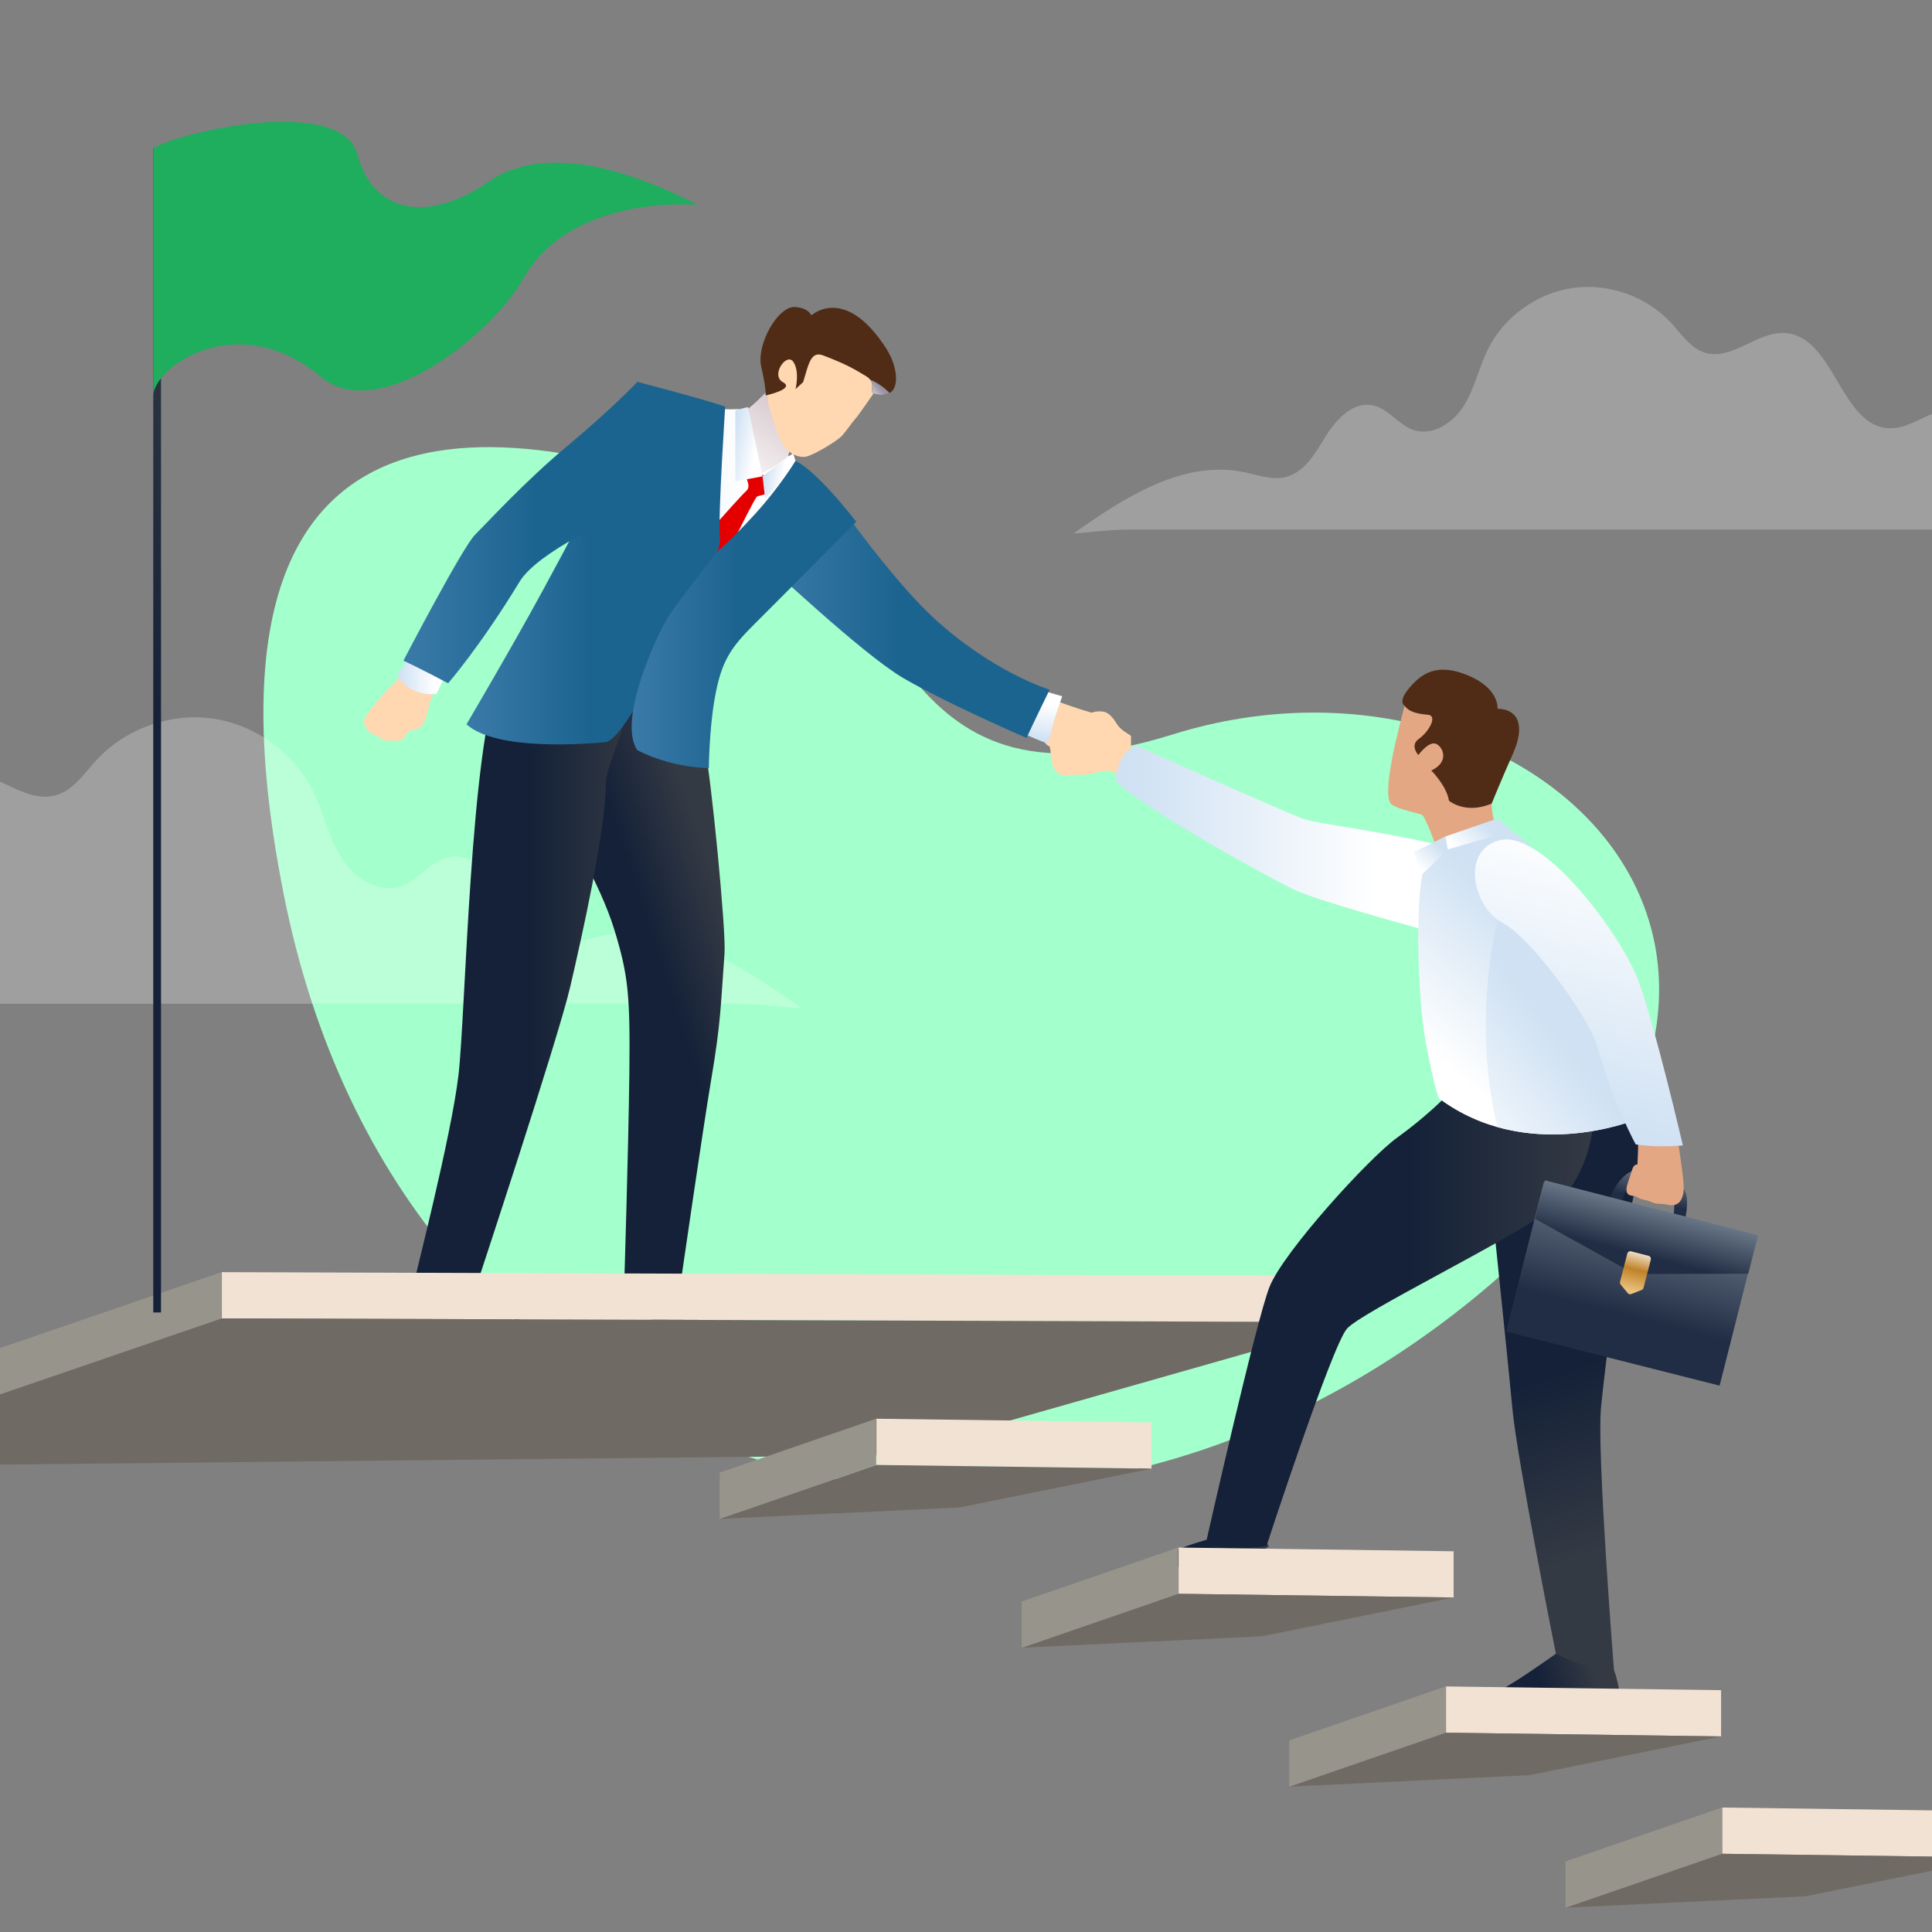 <svg width="177" height="177" viewBox="0 0 177 177" fill="none" xmlns="http://www.w3.org/2000/svg">
<rect x="0" y="0" width="177" height="177" fill="#808080" stroke="none"/>
<g clip-path="url(#clip0)">
<path d="M68.798 46.404C54.576 41.284 15.171 27.311 25.987 81.906C36.803 136.5 92.417 151.763 133.139 120.438C173.862 89.113 140.845 56.845 107.432 67.287C80.701 75.641 83.019 51.523 68.798 46.404Z" fill="#A3FFCB"/>
<g opacity="0.82">
<g opacity="0.82">
<g opacity="0.82">
<g opacity="0.82">
<g opacity="0.82">
<g opacity="0.82">
<path opacity="0.82" d="M-43.221 90.096C-40.173 90.35 -37.145 90.972 -34.738 89.085C-32.331 87.197 -30.677 84.527 -28.534 82.344C-26.391 80.162 -23.355 78.397 -20.383 79.12C-18.468 79.587 -16.798 81.04 -14.827 81.011C-9.473 80.934 -8.842 71.105 -3.501 70.711C-0.477 70.489 2.252 73.707 5.16 72.845C6.734 72.378 7.71 70.865 8.82 69.655C11.473 66.762 15.59 65.285 19.477 65.833C23.364 66.381 26.913 68.938 28.663 72.451C29.642 74.416 30.083 76.634 31.229 78.507C32.375 80.379 34.614 81.895 36.696 81.2C38.342 80.649 39.415 78.883 41.114 78.53C43.214 78.094 45.037 79.989 46.168 81.811C47.298 83.632 48.461 85.77 50.543 86.283C52.027 86.649 53.555 86.059 55.053 85.75C61.637 84.394 67.986 88.487 73.468 92.379C71.454 92.239 69.446 91.96 67.428 91.96H-48.174C-44.604 89.886 -48.995 89.614 -43.221 90.096Z" fill="url(#paint0_linear)"/>
</g>
</g>
</g>
</g>
</g>
</g>
<g opacity="0.82">
<g opacity="0.82">
<g opacity="0.82">
<g opacity="0.82">
<g opacity="0.82">
<g opacity="0.82">
<path opacity="0.82" d="M197.22 46.935C194.638 47.151 192.072 47.678 190.033 46.079C187.995 44.48 186.593 42.218 184.777 40.369C182.962 38.52 180.39 37.025 177.872 37.638C176.25 38.032 174.835 39.264 173.165 39.239C168.629 39.174 168.095 30.846 163.57 30.513C161.008 30.325 158.696 33.051 156.233 32.321C154.898 31.925 154.072 30.644 153.132 29.618C150.884 27.167 147.396 25.917 144.103 26.381C140.81 26.845 137.804 29.011 136.321 31.988C135.492 33.652 135.118 35.531 134.147 37.117C133.177 38.704 131.279 39.988 129.515 39.398C128.121 38.933 127.212 37.436 125.773 37.137C123.994 36.767 122.449 38.373 121.491 39.916C120.533 41.46 119.549 43.271 117.785 43.706C116.527 44.015 115.233 43.516 113.964 43.254C108.386 42.105 103.007 45.572 98.363 48.87C100.069 48.752 101.77 48.515 103.48 48.515H201.416C198.392 46.757 202.112 46.527 197.22 46.935Z" fill="url(#paint1_linear)"/>
</g>
</g>
</g>
</g>
</g>
</g>
<path d="M50.446 72.778C51.753 75.732 54.955 80.861 56.265 85.12C57.575 89.378 57.738 91.189 57.657 98.38C57.58 105.178 57.184 117.782 57.184 117.782C58.986 118.856 62.32 117.782 62.32 117.782C62.32 117.782 64.437 103.147 65.127 99.088C66.078 93.499 66.022 92.047 66.378 87.328C66.533 85.276 65.128 70.994 64.584 68.603C64.278 67.256 64.847 66.671 63.929 65.764C63.011 64.857 53.775 60.96 53.775 60.96C53.775 60.96 49.139 69.825 50.446 72.778Z" fill="url(#paint2_linear)"/>
<path d="M45.804 61.943C43.075 68.275 42.664 92.777 42.008 98.455C41.353 104.133 37.917 117.309 37.917 117.637C37.917 117.964 43.703 117.637 43.703 117.637C43.703 117.637 51.142 95.126 52.234 90.431C53.326 85.736 55.467 76.208 55.522 71.628C55.54 70.117 58.47 63.69 58.385 62.274C58.385 62.274 53.858 59.212 50.091 59.212C48.301 59.212 46.684 59.903 45.804 61.943Z" fill="url(#paint3_linear)"/>
<path d="M71.666 34.319C71.666 34.319 69.425 36.973 68.144 37.72C66.863 38.467 61.527 37.72 61.527 37.72C61.527 37.72 63.341 43.056 65.796 44.55C68.251 46.044 72.84 45.618 72.84 45.618C72.84 45.618 72.093 43.604 72.199 41.882C72.306 40.16 75.179 38.894 75.179 38.894L71.666 34.319Z" fill="#FFD7B1"/>
<path d="M71.666 34.319C71.666 34.319 69.425 36.973 68.144 37.72C66.863 38.467 61.527 37.72 61.527 37.72C61.527 37.72 63.341 43.056 65.796 44.55C68.251 46.044 72.84 45.617 72.84 45.617C72.84 45.617 72.093 43.604 72.2 41.882C72.306 40.16 75.179 38.894 75.179 38.894L71.666 34.319Z" fill="url(#paint4_linear)"/>
<path d="M62.565 37.343C62.565 37.343 59.998 48.076 58.142 51.461C56.286 54.846 54.212 57.794 54.212 57.794L53.775 60.96C53.775 60.96 55.085 63.417 58.797 64.591L62.51 65.764C62.51 65.764 61.527 60.523 64.912 56.156C68.296 51.788 74.083 45.019 74.083 45.019L72.882 42.216L72.664 41.525C72.664 41.525 70.153 43.381 69.607 43.381C69.607 43.381 67.15 38.45 67.696 37.467C67.696 37.467 66.714 37.592 65.184 37.343C64.581 37.245 64.088 37.212 63.7 37.212C62.924 37.212 62.565 37.343 62.565 37.343Z" fill="url(#paint5_linear)"/>
<path d="M68.345 45.002C69.03 44.412 67.879 43.501 68.415 42.764C68.46 42.703 68.507 42.654 68.555 42.614L70.804 44.126C70.656 44.49 70.509 44.855 70.361 45.218C69.912 45.339 69.426 45.443 69.354 45.49C69.022 45.702 64.507 55.231 63.491 56.458C62.434 57.733 60.697 58.799 60.315 58.535C59.853 58.213 60.343 54.66 60.632 54.177C61.874 52.1 67.786 45.484 68.345 45.002Z" fill="#E50000"/>
<path d="M67.367 37.578V44.099L69.862 43.639L68.521 37.29L67.367 37.578Z" fill="url(#paint6_linear)"/>
<path d="M69.862 43.639L70.09 45.654L72.755 42.898L72.305 41.727L69.862 43.639Z" fill="url(#paint7_linear)"/>
<path d="M103.621 67.411C103.158 67.113 102.632 66.825 102.324 66.328C102.016 65.832 101.625 65.278 101.069 65.197C100.513 65.117 99.83 65.23 99.862 65.524C99.893 65.817 101.033 66.512 101.144 66.947C101.255 67.383 101.558 68.094 101.383 68.656C101.208 69.218 101.236 70.491 101.236 70.491C101.236 70.491 102.082 70.369 102.879 70.779C103.676 71.19 103.621 67.411 103.621 67.411Z" fill="#FFD7B1"/>
<path d="M102.491 67.398C101.683 66.9 99.835 66.2 99.253 66.389C98.67 66.577 97.078 67.53 96.787 67.871C96.496 68.212 96.023 67.949 96.162 68.389C96.303 68.83 96.275 69.808 96.518 70.315C96.761 70.823 97.192 71.097 97.793 71.013C98.392 70.93 99.428 71.068 100.113 70.85C100.798 70.632 101.549 70.496 102.085 70.755C102.621 71.015 103.129 71.081 103.129 71.081C103.129 71.081 103.353 68.468 103.581 68.231C103.809 67.994 102.491 67.398 102.491 67.398Z" fill="#FFD7B1"/>
<path d="M102.089 67.18C101.724 66.573 101.424 65.555 100.715 65.455C100.006 65.355 97.729 64.577 97.006 64.299C96.401 64.066 95.709 63.527 95.205 63.087C94.624 63.876 94.043 64.663 93.454 65.446C93.808 65.837 94.204 66.255 94.566 66.587C95.526 67.464 95.61 68.183 96.162 68.389C96.715 68.596 96.913 68.157 97.613 67.692C98.313 67.227 99.17 66.456 99.66 66.465C100.15 66.476 100.586 67.452 101.08 67.648C101.574 67.844 102.455 67.787 102.089 67.18Z" fill="#FFD7B1"/>
<path d="M90.228 63.605C90.228 63.605 91.756 65.836 92.796 66.604C93.835 67.371 95.946 68.103 95.946 68.103C95.946 68.103 96.183 67.574 96.408 66.616C96.633 65.657 97.316 63.789 97.316 63.789C97.316 63.789 95.651 63.309 94.735 63.029L90.228 63.605Z" fill="url(#paint8_linear)"/>
<path d="M69.996 51.429C69.996 51.429 79.014 59.927 82.717 62.099C86.718 64.445 94.046 67.606 94.046 67.606C94.712 66.151 96.162 63.188 96.162 63.188C96.162 63.188 90.972 61.607 85.571 56.64C82.513 53.828 78.834 48.871 78.043 47.798L69.996 51.429Z" fill="url(#paint9_linear)"/>
<path d="M55.631 42.216C54.321 45.583 52.553 48.889 49.735 54.081C46.951 59.212 42.738 66.357 42.738 66.357C45.522 68.869 53.993 68.132 55.467 67.991C56.941 67.85 60.708 60.468 62.018 57.52C63.329 54.573 66.113 51.297 65.949 49.168C65.785 47.039 66.44 37.252 66.44 37.252C63.932 36.408 58.394 34.992 58.394 34.992C58.394 34.992 56.941 38.85 55.631 42.216Z" fill="url(#paint10_linear)"/>
<path d="M69.17 47.093C66.877 49.605 65.752 50.498 65.752 50.498C65.752 50.498 62.4 54.736 61.309 56.374C60.217 58.012 56.53 66.017 58.386 68.719C58.386 68.719 61.117 70.264 64.939 70.373C64.939 70.373 64.969 66.973 65.455 64.123C66.066 60.528 66.96 59.322 69.155 57.138C71.35 54.955 78.444 47.798 78.444 47.798C78.444 47.798 74.957 43.236 72.882 42.216C72.882 42.216 71.463 44.582 69.17 47.093Z" fill="url(#paint11_linear)"/>
<path d="M38.768 115.343C38.768 115.343 38.089 117.605 37.783 119.668C41.117 119.828 44.41 120.366 47.693 121.01C47.264 120.537 46.661 120.04 45.92 119.545C43.43 117.883 43.001 115.343 43.001 115.343H38.768Z" fill="url(#paint12_linear)"/>
<path d="M57.828 117.235C57.828 117.235 56.957 118.453 56.729 120.227C60.306 121.001 63.859 121.866 67.365 122.901C67.442 122.231 66.116 121.895 64.295 120.12C62.151 118.03 61.855 117.006 60.581 116.504L57.828 117.235Z" fill="url(#paint13_linear)"/>
<path d="M40.59 61.996C39.94 62.936 39.434 63.949 39.289 64.744C39.144 65.539 38.783 66.359 38.566 66.6C38.349 66.841 37.337 66.986 37.337 66.986C37.337 66.986 37.12 67.781 36.614 67.853C36.107 67.925 36.18 67.781 35.601 67.853C35.023 67.925 34.95 67.564 34.372 67.347C33.794 67.13 33.866 67.154 33.504 66.6C33.143 66.045 33.36 65.777 34.011 64.935C34.661 64.093 35.312 63.322 36.324 62.358C37.337 61.394 38.363 59.327 38.363 59.327L40.59 61.996Z" fill="#FFD7B1"/>
<path d="M36.38 61.831C37.682 64.013 39.999 63.562 39.999 63.562L41.3 60.815L39.074 58.146L36.38 61.831Z" fill="url(#paint14_linear)"/>
<path d="M52.028 40.816C48.097 44.091 44.658 47.858 43.511 49.004C42.365 50.151 36.96 60.523 36.96 60.523C36.96 60.523 38.598 61.288 41.055 62.598C41.055 62.598 44.003 59.212 47.606 53.284C49.239 50.597 56.132 47.421 59.976 45.674C63.82 43.927 63.635 36.317 58.394 34.992C58.394 34.992 55.959 37.54 52.028 40.816Z" fill="url(#paint15_linear)"/>
<path d="M80.033 36.042C80.033 36.042 78.653 38.055 78.356 38.378C78.058 38.701 77.553 39.461 77.135 39.924C76.718 40.386 74.605 41.667 73.865 41.833C73.125 41.998 72.111 41.461 71.648 40.632C71.186 39.804 70.722 38.152 70.43 37.19C70.137 36.228 70.844 33.848 70.844 33.848C70.844 33.848 71.126 31.98 74.082 32.192C77.039 32.404 77.668 32.087 78.59 32.751C80.916 34.427 80.033 36.042 80.033 36.042Z" fill="#FFD7B1"/>
<path d="M69.742 33.606C70.214 35.622 70.139 36.229 70.139 36.229C70.139 36.229 72.884 35.645 71.728 35.014C70.572 34.383 72.07 32.252 72.68 33.15C73.286 34.048 72.884 35.645 72.884 35.645L73.578 35.009L73.93 33.834C74.283 32.656 74.679 32.281 75.425 32.566C77.487 33.348 78.286 33.816 79.339 34.461C79.513 34.565 79.636 34.675 79.719 34.785C80.167 35.341 79.675 35.902 80.034 36.041C80.538 36.236 81.071 36.214 81.495 36.005C82.366 35.576 82.299 33.637 81.159 31.877C77.382 26.049 74.33 28.896 74.33 28.896C74.33 28.896 74.084 28.193 72.818 28.128C71.25 28.049 69.271 31.596 69.742 33.606Z" fill="#502C16"/>
<path d="M79.719 34.784C80.167 35.341 79.675 35.902 80.034 36.041C80.538 36.236 81.071 36.215 81.495 36.005C80.957 35.453 80.319 35.024 79.719 34.784Z" fill="url(#paint16_linear)"/>
<path d="M20.324 120.783L124.212 121.124V116.889L20.324 116.548V120.783Z" fill="#F2E2D3"/>
<path d="M-19.356 134.381L20.298 120.783L124.212 121.124L81.321 133.331L-19.356 134.381Z" fill="#706A65"/>
<path d="M-19.356 134.381L20.298 120.783V116.548L-19.356 130.145V134.381Z" fill="#97958B"/>
<path d="M80.295 134.21L105.493 134.551V130.316L80.295 129.975V134.21Z" fill="#F2E2D3"/>
<path d="M65.933 139.153L80.269 134.21L105.493 134.551L87.92 138.104L65.933 139.153Z" fill="#706A65"/>
<path d="M65.933 139.153L80.269 134.21V129.975L65.933 134.918V139.153Z" fill="#97958B"/>
<path d="M157.786 169.832L182.984 170.174V165.938L157.786 165.597V169.832Z" fill="#F2E2D3"/>
<path d="M143.424 174.775L157.76 169.832L182.984 170.173L165.411 173.726L143.424 174.775Z" fill="#706A65"/>
<path d="M143.424 174.775L157.76 169.832V165.597L143.424 170.54V174.775Z" fill="#97958B"/>
<path d="M14.042 120.242H14.75V13.57H14.042V120.242Z" fill="url(#paint17_linear)"/>
<path d="M14.042 13.57V36.285C14.042 33.63 21.771 28.143 29.382 34.515C34.626 38.905 44.932 30.83 47.967 25.488C52.392 17.7 63.897 18.762 63.897 18.762C59.118 16.284 50.445 12.744 44.781 16.638C39.117 20.532 34.161 19.47 32.745 14.16C32.147 11.918 29.278 11.159 25.927 11.159C21.34 11.159 15.849 12.582 14.042 13.57Z" fill="#1EAE5D"/>
<path d="M142.542 151.506C142.542 151.506 139.002 154.047 137.586 154.755C136.17 155.463 136.288 156.761 136.288 156.761C140.536 157.233 148.442 158.177 148.442 158.177C148.442 158.177 148.56 157.233 148.442 155.699C148.324 154.165 147.864 153 147.864 153C147.559 151.574 146.091 151.238 144.774 151.238C143.598 151.238 142.542 151.506 142.542 151.506Z" fill="url(#paint18_linear)"/>
<path d="M142.278 100.62C139.105 101.021 135.783 102.043 135.783 102.043C135.783 102.043 137.845 121.583 138.566 129.127C139.017 133.844 142.542 151.506 142.542 151.506C146 153.252 147.864 153 147.864 153C147.864 153 146.281 132.993 146.675 128.966C147.07 124.94 148.308 115.063 149.253 111.365C150.987 104.578 149.657 102.226 149.657 102.226C149.657 102.226 146.182 100.566 143.166 100.567C142.864 100.567 142.567 100.583 142.278 100.62Z" fill="url(#paint19_linear)"/>
<path d="M111.892 140.687C111.892 140.687 108.867 141.488 107.858 141.993C106.85 142.497 106.934 143.421 106.934 143.421C109.959 143.758 115.895 144.43 115.895 144.43C115.895 144.43 115.98 143.758 115.895 142.665C115.812 141.573 116.24 141.752 116.24 141.752C116.023 140.736 114.822 140.496 113.737 140.496C112.768 140.496 111.892 140.687 111.892 140.687Z" fill="url(#paint20_linear)"/>
<path d="M127.989 104.233C125.424 106.08 117.592 114.675 116.31 117.888C115.086 120.951 110.526 141.156 110.526 141.156C111.71 142.361 116.028 141.638 116.028 141.638C116.028 141.638 122.032 123.239 123.413 121.713C124.794 120.187 137.954 113.789 141.801 110.978C145.649 108.168 145.956 103.002 145.956 103.002L132.294 100.62C132.294 100.62 130.554 102.386 127.989 104.233Z" fill="url(#paint21_linear)"/>
<path d="M102.229 71.478C103.001 72.793 112.059 78.166 118.33 81.403C120.782 82.668 133.982 86.125 134.083 86.157C134.099 86.144 135.88 84.726 135.779 81.706C135.678 78.671 133.6 77.812 133.6 77.812C126.591 76.088 120.942 75.535 119.443 75.03C117.944 74.524 104.114 68.318 104.114 68.318C102.229 69.025 102.229 71.478 102.229 71.478ZM134.083 86.157C134.084 86.157 134.084 86.157 134.083 86.157V86.157Z" fill="url(#paint22_linear)"/>
<path d="M128.678 64.655C128.678 64.655 127.822 67.893 127.485 69.781C127.148 71.669 127.013 73.287 127.485 73.692C127.957 74.097 129.913 74.501 130.25 74.636C130.587 74.771 131.532 77.468 131.532 77.468C131.532 77.468 133.285 80.778 136.522 79.694C138.15 79.149 137.533 76.996 137.533 76.996C137.533 76.996 136.724 75.58 136.656 73.625C136.589 71.669 135.982 66.476 135.982 66.476L128.678 64.655Z" fill="#E3A784"/>
<path d="M128.678 64.655C128.969 65.06 129.491 65.38 130.807 65.481C131.769 65.555 130.874 67.075 129.997 67.682C129.12 68.289 129.94 69.174 129.94 69.174C129.94 69.174 130.924 67.825 131.599 68.162C132.273 68.499 132.745 69.848 131.127 70.59C131.127 70.59 132.543 72.006 132.745 73.355C132.745 73.355 134.229 74.636 136.656 73.625C136.656 73.625 137.533 71.467 138.612 69.039C139.691 66.611 139.219 64.993 137.196 64.925C137.196 64.925 137.398 63.092 134.498 61.879C131.599 60.665 130.182 61.756 129.103 63.037C128.024 64.318 128.678 64.655 128.678 64.655Z" fill="#502C16"/>
<path d="M137.648 75.967C135.428 76.87 134.425 76.523 131.532 77.468C129.289 78.201 129.808 91.125 130.618 95.474C131.427 99.824 131.831 100.633 131.831 100.633C139.822 106.602 149.635 102.656 149.635 102.656C149.635 102.656 147.713 93.249 145.993 87.382C144.347 81.765 139.46 75.931 137.844 75.932C137.772 75.932 137.706 75.943 137.648 75.967Z" fill="url(#paint23_linear)"/>
<path d="M137.169 103.248C143.617 105.067 149.635 102.656 149.635 102.656C149.635 102.656 147.713 93.249 145.993 87.382C144.804 83.326 141.926 79.159 139.81 77.156C137.423 81.195 134.52 91.863 137.169 103.248Z" fill="url(#paint24_linear)"/>
<path d="M107.976 146.014L133.174 146.355V142.12L107.976 141.779V146.014Z" fill="#F2E2D3"/>
<path d="M93.614 150.957L107.95 146.014L133.174 146.355L115.601 149.908L93.614 150.957Z" fill="#706A65"/>
<path d="M93.614 150.957L107.95 146.014V141.779L93.614 146.722V150.957Z" fill="#97958B"/>
<path d="M132.481 158.739L157.678 159.08V154.845L132.481 154.504V158.739Z" fill="#F2E2D3"/>
<path d="M118.118 163.682L132.454 158.739L157.678 159.08L140.106 162.633L118.118 163.682Z" fill="#706A65"/>
<path d="M118.118 163.682L132.454 158.739V154.504L118.118 159.447V163.682Z" fill="#97958B"/>
<path d="M147.376 110.01L148.627 110.327C148.62 108.045 151.423 107.53 152.279 108.224C153.172 108.949 153.608 109.43 153.284 111.678L154.346 111.877C155.009 108.849 154.261 107.815 150.498 107.183C150.393 107.165 150.292 107.157 150.192 107.157C148.353 107.157 147.376 110.01 147.376 110.01Z" fill="url(#paint25_linear)"/>
<path d="M137.98 121.998L157.542 126.945L161.014 113.215L141.451 108.269L137.98 121.998Z" fill="url(#paint26_linear)"/>
<path d="M140.635 111.663L149.743 116.722L160.163 116.69L161.07 113.166L141.542 108.138L140.635 111.663Z" fill="url(#paint27_linear)"/>
<path d="M149.086 114.844L148.42 117.431C148.398 117.519 148.418 117.613 148.476 117.683L149.128 118.472C149.206 118.567 149.337 118.601 149.452 118.555L150.403 118.179C150.487 118.145 150.551 118.074 150.574 117.985L151.24 115.399C151.279 115.247 151.187 115.092 151.035 115.053L149.432 114.64C149.409 114.634 149.384 114.631 149.361 114.631C149.234 114.631 149.119 114.716 149.086 114.844Z" fill="url(#paint28_linear)"/>
<path d="M153.627 103.723L150.05 103.714C150.109 104.685 150.061 105.866 150.012 106.678C149.622 106.706 149.576 107.011 149.39 107.601C149.19 108.234 148.864 108.95 149.073 109.299C149.282 109.649 149.703 109.466 150.035 109.7C150.366 109.934 150.769 109.888 151.305 110.133C151.842 110.378 152.233 110.231 152.792 110.371C153.351 110.512 154.188 110.417 154.255 108.917C154.293 108.088 153.72 104.575 153.627 103.723Z" fill="#E3A784"/>
<path d="M137.36 76.984C133.788 77.926 134.966 83.124 137.648 84.54C140.33 85.955 145.604 93.293 146.304 95.772C147.836 101.204 149.857 104.844 149.857 104.844C151.989 105.177 154.176 104.937 154.176 104.937C154.176 104.937 151.663 94.131 150.133 89.933C148.681 85.948 142.071 76.905 137.988 76.905C137.771 76.905 137.561 76.931 137.36 76.984Z" fill="url(#paint29_linear)"/>
<path d="M132.396 76.641L132.632 77.821L138.532 76.11L137.175 74.989L132.396 76.641Z" fill="url(#paint30_linear)"/>
<path d="M129.564 78.057L130.154 80.24L132.632 77.821L132.396 76.641L129.564 78.057Z" fill="url(#paint31_linear)"/>
</g>
<defs>
<linearGradient id="paint0_linear" x1="12.647" y1="92.379" x2="12.647" y2="65.721" gradientUnits="userSpaceOnUse">
<stop stop-color="white"/>
<stop offset="0.396" stop-color="white"/>
<stop offset="0.995" stop-color="white"/>
<stop offset="1" stop-color="white"/>
</linearGradient>
<linearGradient id="paint1_linear" x1="149.89" y1="48.87" x2="149.89" y2="26.285" gradientUnits="userSpaceOnUse">
<stop stop-color="white"/>
<stop offset="0.396" stop-color="white"/>
<stop offset="0.995" stop-color="white"/>
<stop offset="1" stop-color="white"/>
</linearGradient>
<linearGradient id="paint2_linear" x1="67.323" y1="86.33" x2="53.194" y2="90.962" gradientUnits="userSpaceOnUse">
<stop stop-color="#343A44"/>
<stop offset="0.474" stop-color="#142138"/>
<stop offset="1" stop-color="#142138"/>
</linearGradient>
<linearGradient id="paint3_linear" x1="58.386" y1="88.497" x2="37.917" y2="88.497" gradientUnits="userSpaceOnUse">
<stop stop-color="#343A44"/>
<stop offset="0.474" stop-color="#142138"/>
<stop offset="1" stop-color="#142138"/>
</linearGradient>
<linearGradient id="paint4_linear" x1="65.395" y1="44.282" x2="70.945" y2="36.171" gradientUnits="userSpaceOnUse">
<stop stop-color="white"/>
<stop offset="0.056" stop-color="white"/>
<stop offset="0.994" stop-color="#D8C9CE"/>
<stop offset="1" stop-color="#D8C9CE"/>
</linearGradient>
<linearGradient id="paint5_linear" x1="74.083" y1="51.488" x2="53.775" y2="51.488" gradientUnits="userSpaceOnUse">
<stop stop-color="white"/>
<stop offset="0.288" stop-color="white"/>
<stop offset="0.958" stop-color="#CFE1F3"/>
<stop offset="1" stop-color="#CFE1F3"/>
</linearGradient>
<linearGradient id="paint6_linear" x1="70.361" y1="41.185" x2="66.782" y2="40.458" gradientUnits="userSpaceOnUse">
<stop stop-color="white"/>
<stop offset="0.288" stop-color="white"/>
<stop offset="0.958" stop-color="#CFE1F3"/>
<stop offset="1" stop-color="#CFE1F3"/>
</linearGradient>
<linearGradient id="paint7_linear" x1="72.539" y1="43.963" x2="69.905" y2="43.428" gradientUnits="userSpaceOnUse">
<stop stop-color="white"/>
<stop offset="0.288" stop-color="white"/>
<stop offset="0.958" stop-color="#CFE1F3"/>
<stop offset="1" stop-color="#CFE1F3"/>
</linearGradient>
<linearGradient id="paint8_linear" x1="93.857" y1="62.931" x2="93.313" y2="67.809" gradientUnits="userSpaceOnUse">
<stop stop-color="white"/>
<stop offset="0.288" stop-color="white"/>
<stop offset="0.958" stop-color="#CFE1F3"/>
<stop offset="1" stop-color="#CFE1F3"/>
</linearGradient>
<linearGradient id="paint9_linear" x1="69.996" y1="57.702" x2="96.162" y2="57.702" gradientUnits="userSpaceOnUse">
<stop stop-color="#3B7AA8"/>
<stop offset="0.474" stop-color="#1C6490"/>
<stop offset="1" stop-color="#1C6490"/>
</linearGradient>
<linearGradient id="paint10_linear" x1="42.738" y1="51.596" x2="66.44" y2="51.596" gradientUnits="userSpaceOnUse">
<stop stop-color="#3B7AA8"/>
<stop offset="0.474" stop-color="#1C6490"/>
<stop offset="1" stop-color="#1C6490"/>
</linearGradient>
<linearGradient id="paint11_linear" x1="57.872" y1="56.295" x2="78.444" y2="56.295" gradientUnits="userSpaceOnUse">
<stop stop-color="#3B7AA8"/>
<stop offset="0.474" stop-color="#1C6490"/>
<stop offset="1" stop-color="#1C6490"/>
</linearGradient>
<linearGradient id="paint12_linear" x1="48.42" y1="118.177" x2="37.628" y2="118.177" gradientUnits="userSpaceOnUse">
<stop stop-color="#343A44"/>
<stop offset="0.474" stop-color="#142138"/>
<stop offset="1" stop-color="#142138"/>
</linearGradient>
<linearGradient id="paint13_linear" x1="66.74" y1="119.218" x2="56.66" y2="120.984" gradientUnits="userSpaceOnUse">
<stop stop-color="#343A44"/>
<stop offset="0.474" stop-color="#142138"/>
<stop offset="1" stop-color="#142138"/>
</linearGradient>
<linearGradient id="paint14_linear" x1="41.3" y1="60.873" x2="36.379" y2="60.873" gradientUnits="userSpaceOnUse">
<stop stop-color="white"/>
<stop offset="0.288" stop-color="white"/>
<stop offset="0.958" stop-color="#CFE1F3"/>
<stop offset="1" stop-color="#CFE1F3"/>
</linearGradient>
<linearGradient id="paint15_linear" x1="36.96" y1="48.795" x2="62.624" y2="48.795" gradientUnits="userSpaceOnUse">
<stop stop-color="#3B7AA8"/>
<stop offset="0.474" stop-color="#1C6490"/>
<stop offset="1" stop-color="#1C6490"/>
</linearGradient>
<linearGradient id="paint16_linear" x1="79.182" y1="36.7" x2="80.572" y2="35.427" gradientUnits="userSpaceOnUse">
<stop stop-color="white"/>
<stop offset="0.056" stop-color="white"/>
<stop offset="0.991" stop-color="#9892A4"/>
<stop offset="1" stop-color="#9892A4"/>
</linearGradient>
<linearGradient id="paint17_linear" x1="37.056" y1="43.074" x2="-10.242" y2="92.818" gradientUnits="userSpaceOnUse">
<stop stop-color="#343A44"/>
<stop offset="0.474" stop-color="#142138"/>
<stop offset="1" stop-color="#142138"/>
</linearGradient>
<linearGradient id="paint18_linear" x1="146.487" y1="154.517" x2="136.342" y2="157.831" gradientUnits="userSpaceOnUse">
<stop stop-color="#343A44"/>
<stop offset="0.474" stop-color="#142138"/>
<stop offset="1" stop-color="#142138"/>
</linearGradient>
<linearGradient id="paint19_linear" x1="150.875" y1="140.578" x2="139.311" y2="107.302" gradientUnits="userSpaceOnUse">
<stop stop-color="#343A44"/>
<stop offset="0.474" stop-color="#142138"/>
<stop offset="1" stop-color="#142138"/>
</linearGradient>
<linearGradient id="paint20_linear" x1="114.936" y1="142.175" x2="107.132" y2="144.725" gradientUnits="userSpaceOnUse">
<stop stop-color="#343A44"/>
<stop offset="0.474" stop-color="#142138"/>
<stop offset="1" stop-color="#142138"/>
</linearGradient>
<linearGradient id="paint21_linear" x1="145.956" y1="121.237" x2="110.526" y2="121.237" gradientUnits="userSpaceOnUse">
<stop stop-color="#343A44"/>
<stop offset="0.474" stop-color="#142138"/>
<stop offset="1" stop-color="#142138"/>
</linearGradient>
<linearGradient id="paint22_linear" x1="135.783" y1="77.237" x2="102.229" y2="77.237" gradientUnits="userSpaceOnUse">
<stop stop-color="white"/>
<stop offset="0.288" stop-color="white"/>
<stop offset="0.958" stop-color="#CFE1F3"/>
<stop offset="1" stop-color="#CFE1F3"/>
</linearGradient>
<linearGradient id="paint23_linear" x1="128.849" y1="103.113" x2="143.717" y2="86.475" gradientUnits="userSpaceOnUse">
<stop stop-color="white"/>
<stop offset="0.288" stop-color="white"/>
<stop offset="0.958" stop-color="#CFE1F3"/>
<stop offset="1" stop-color="#CFE1F3"/>
</linearGradient>
<linearGradient id="paint24_linear" x1="124.423" y1="105.925" x2="141.769" y2="92.237" gradientUnits="userSpaceOnUse">
<stop stop-color="white"/>
<stop offset="0.288" stop-color="white"/>
<stop offset="0.958" stop-color="#CFE1F3"/>
<stop offset="1" stop-color="#CFE1F3"/>
</linearGradient>
<linearGradient id="paint25_linear" x1="150.832" y1="111.058" x2="151.748" y2="107.436" gradientUnits="userSpaceOnUse">
<stop stop-color="#202D44"/>
<stop offset="0.29" stop-color="#202D44"/>
<stop offset="1" stop-color="#697687"/>
</linearGradient>
<linearGradient id="paint26_linear" x1="147.761" y1="124.472" x2="151.232" y2="110.742" gradientUnits="userSpaceOnUse">
<stop stop-color="#202D44"/>
<stop offset="0.29" stop-color="#202D44"/>
<stop offset="1" stop-color="#697687"/>
</linearGradient>
<linearGradient id="paint27_linear" x1="149.744" y1="116.721" x2="151.306" y2="110.652" gradientUnits="userSpaceOnUse">
<stop stop-color="#202D44"/>
<stop offset="0.29" stop-color="#202D44"/>
<stop offset="1" stop-color="#697687"/>
</linearGradient>
<linearGradient id="paint28_linear" x1="149.276" y1="118.567" x2="150.234" y2="114.846" gradientUnits="userSpaceOnUse">
<stop stop-color="#EBC17D"/>
<stop offset="0.006" stop-color="#EBC17D"/>
<stop offset="0.092" stop-color="#EBC17D"/>
<stop offset="0.596" stop-color="#C08329"/>
<stop offset="0.607" stop-color="#C08329"/>
<stop offset="1" stop-color="#EEDCC3"/>
</linearGradient>
<linearGradient id="paint29_linear" x1="151.291" y1="66.632" x2="141.577" y2="104.087" gradientUnits="userSpaceOnUse">
<stop stop-color="white"/>
<stop offset="0.288" stop-color="white"/>
<stop offset="0.958" stop-color="#CFE1F3"/>
<stop offset="1" stop-color="#CFE1F3"/>
</linearGradient>
<linearGradient id="paint30_linear" x1="132.905" y1="79.239" x2="136.297" y2="75.444" gradientUnits="userSpaceOnUse">
<stop stop-color="white"/>
<stop offset="0.288" stop-color="white"/>
<stop offset="0.958" stop-color="#CFE1F3"/>
<stop offset="1" stop-color="#CFE1F3"/>
</linearGradient>
<linearGradient id="paint31_linear" x1="129.068" y1="80.211" x2="131.789" y2="77.166" gradientUnits="userSpaceOnUse">
<stop stop-color="white"/>
<stop offset="0.288" stop-color="white"/>
<stop offset="0.958" stop-color="#CFE1F3"/>
<stop offset="1" stop-color="#CFE1F3"/>
</linearGradient>
<clipPath id="clip0">
<rect width="177" height="177" fill="white"/>
</clipPath>
</defs>
</svg>
